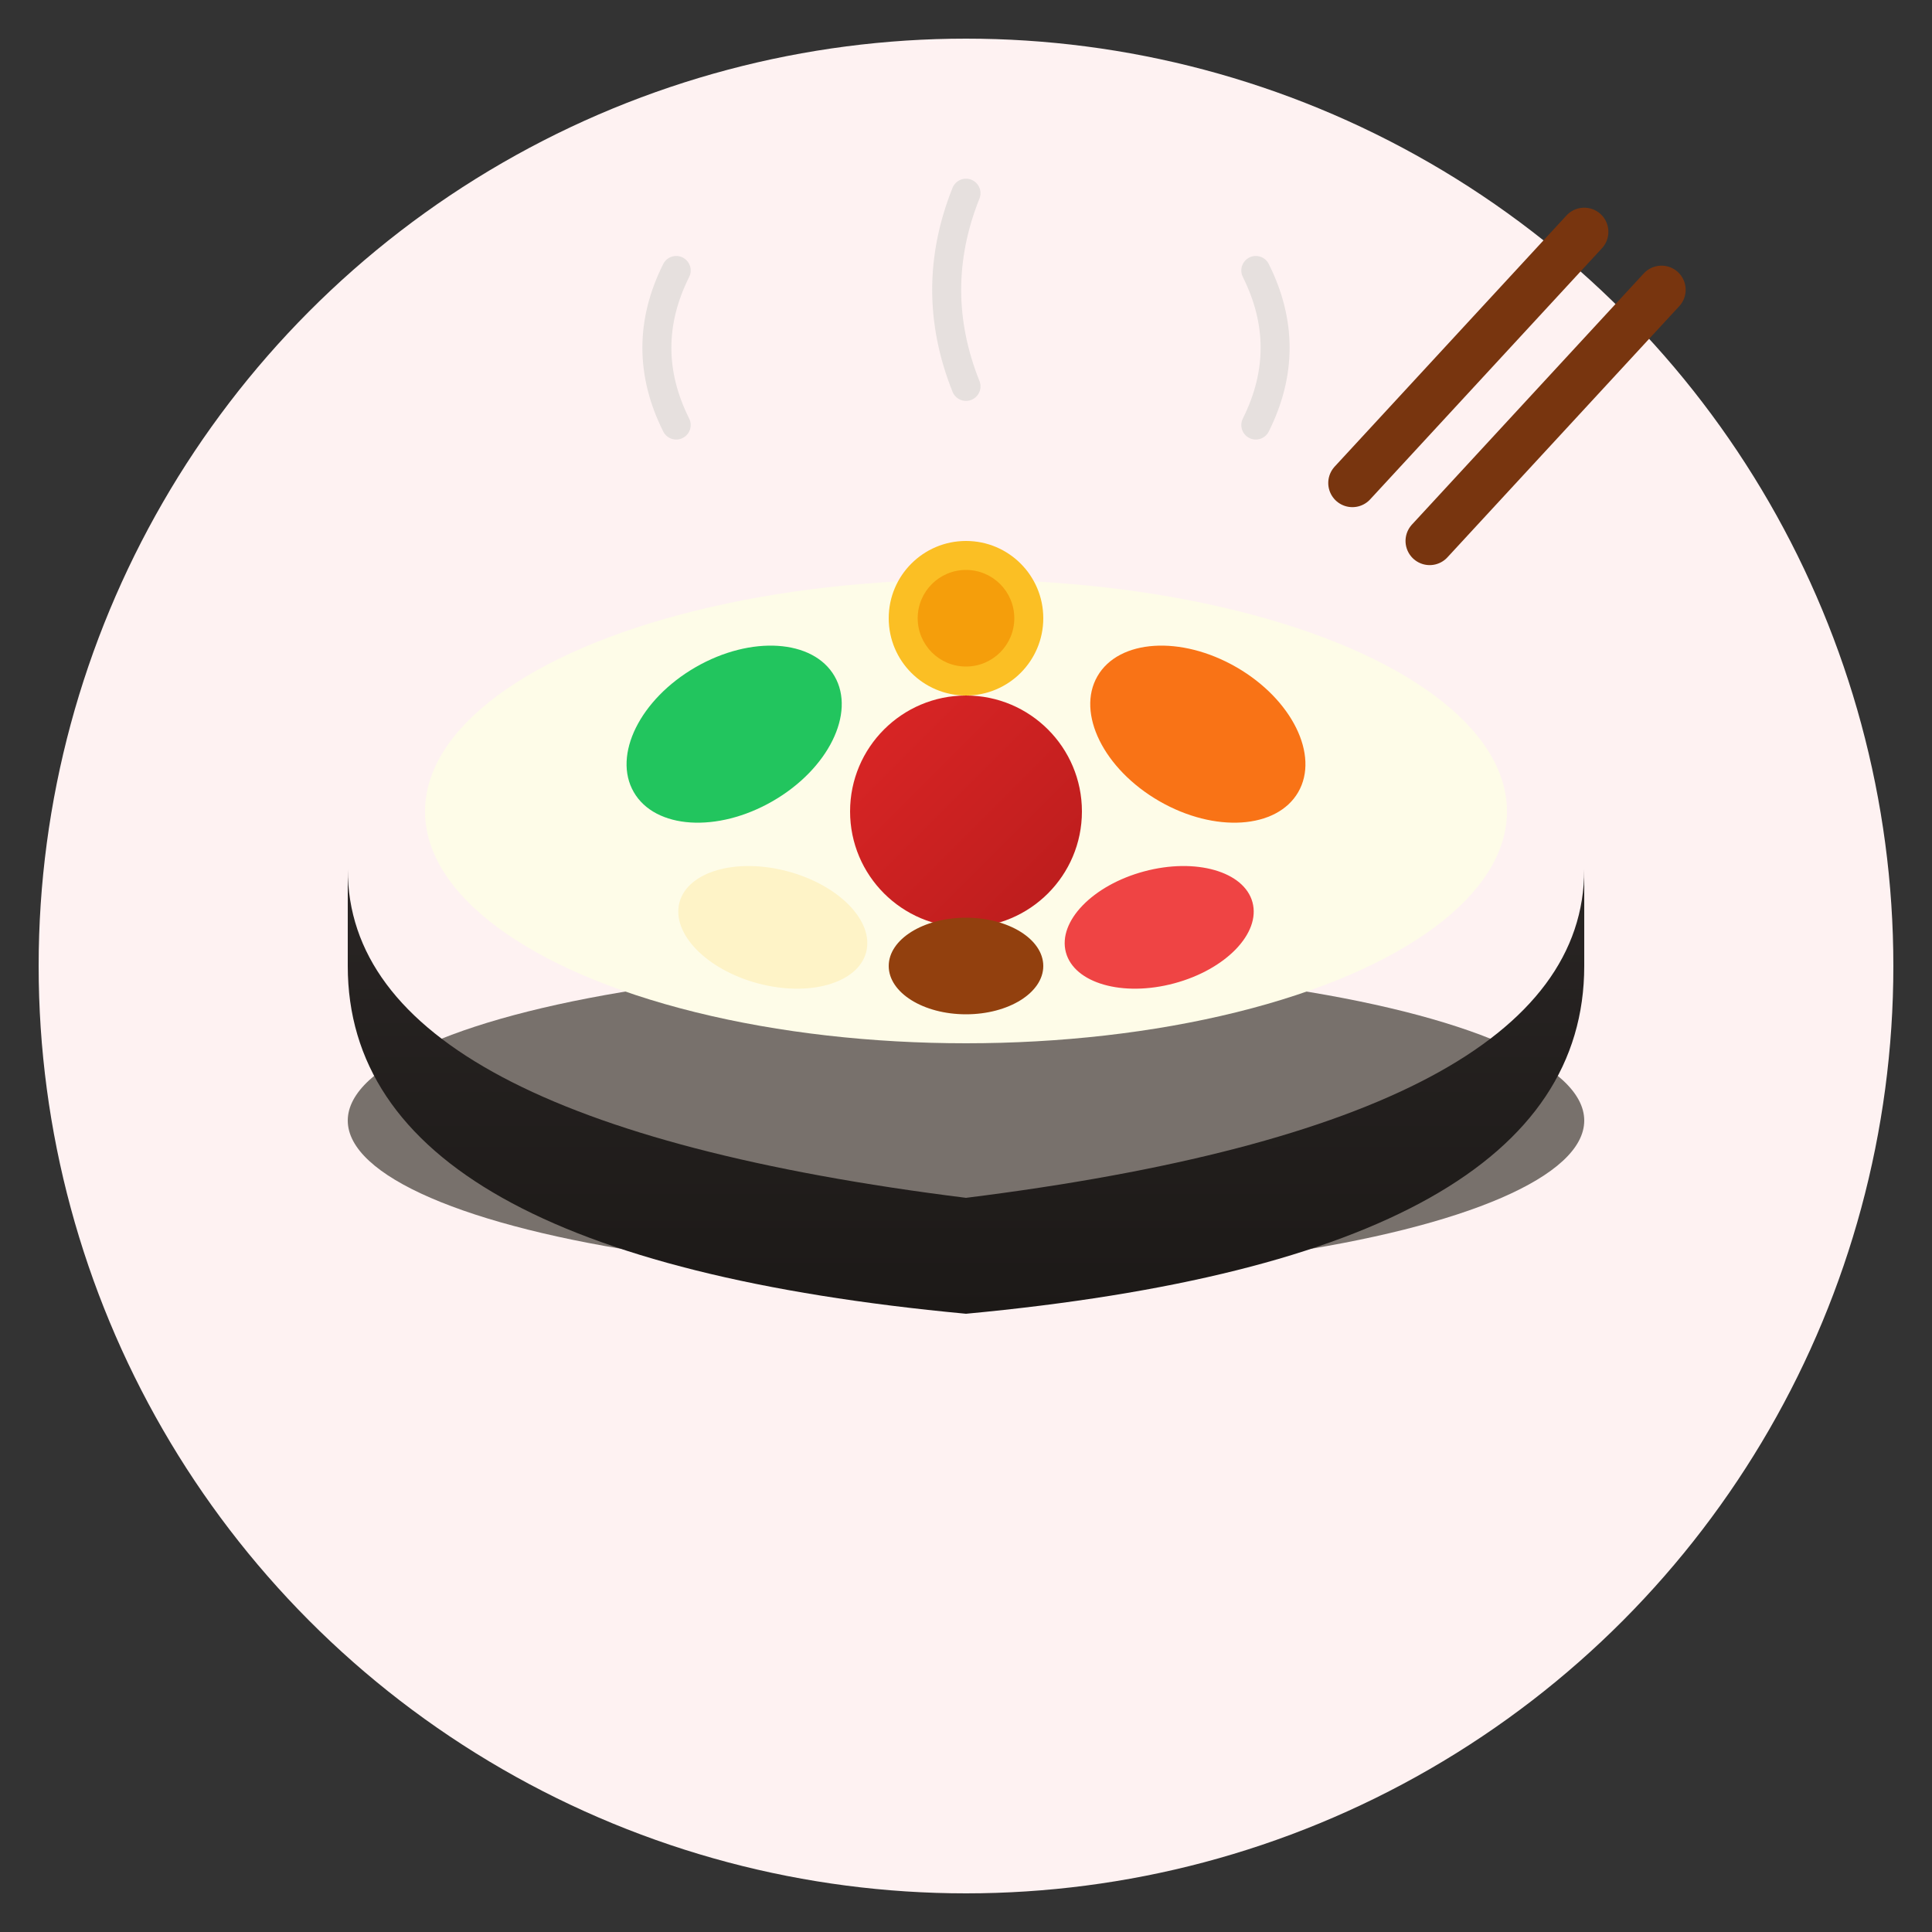 <svg viewBox="0 0 100 100" xmlns="http://www.w3.org/2000/svg">
  <rect x="0" y="0" width="100" height="100" fill="#333333" stroke="none"/>
  <defs>
    <!-- Gradient for the bowl -->
    <linearGradient id="bowlGradient" x1="0%" y1="0%" x2="0%" y2="100%">
      <stop offset="0%" style="stop-color:#292524;stop-opacity:1" />
      <stop offset="100%" style="stop-color:#1c1917;stop-opacity:1" />
    </linearGradient>
    <!-- Gochujang red gradient -->
    <linearGradient id="redGradient" x1="0%" y1="0%" x2="100%" y2="100%">
      <stop offset="0%" style="stop-color:#dc2626;stop-opacity:1" />
      <stop offset="100%" style="stop-color:#b91c1c;stop-opacity:1" />
    </linearGradient>
  </defs>

  <!-- Background -->
  <circle cx="50" cy="50" r="48" fill="#fef2f2"/>

  <!-- Traditional Korean stone bowl (dolsot) -->
  <ellipse cx="50" cy="58" rx="32" ry="8" fill="#78716c"/>
  <path d="M 18 50 Q 18 65 50 68 Q 82 65 82 50 L 82 45 Q 82 58 50 62 Q 18 58 18 45 Z" fill="url(#bowlGradient)"/>

  <!-- Rice base -->
  <ellipse cx="50" cy="42" rx="28" ry="12" fill="#fefce8"/>

  <!-- Bibimbap toppings - colorful ingredients arranged in sections -->
  <!-- Gochujang (red sauce) center -->
  <circle cx="50" cy="42" r="6" fill="url(#redGradient)"/>

  <!-- Egg yolk -->
  <circle cx="50" cy="32" r="4" fill="#fbbf24"/>
  <circle cx="50" cy="32" r="2.5" fill="#f59e0b"/>

  <!-- Spinach (green) -->
  <ellipse cx="38" cy="38" rx="6" ry="4" fill="#22c55e" transform="rotate(-30 38 38)"/>

  <!-- Carrots (orange) -->
  <ellipse cx="62" cy="38" rx="6" ry="4" fill="#f97316" transform="rotate(30 62 38)"/>

  <!-- Bean sprouts (light yellow) -->
  <ellipse cx="40" cy="48" rx="5" ry="3" fill="#fef3c7" transform="rotate(15 40 48)"/>

  <!-- Kimchi (red-orange) -->
  <ellipse cx="60" cy="48" rx="5" ry="3" fill="#ef4444" transform="rotate(-15 60 48)"/>

  <!-- Beef (brown) -->
  <ellipse cx="50" cy="50" rx="4" ry="2.5" fill="#92400e"/>

  <!-- Chopsticks -->
  <line x1="70" y1="25" x2="82" y2="12" stroke="#78350f" stroke-width="2.5" stroke-linecap="round"/>
  <line x1="74" y1="28" x2="86" y2="15" stroke="#78350f" stroke-width="2.5" stroke-linecap="round"/>

  <!-- Steam wisps -->
  <path d="M 35 22 Q 33 18 35 14" fill="none" stroke="#d6d3d1" stroke-width="1.5" stroke-linecap="round" opacity="0.6"/>
  <path d="M 50 20 Q 48 15 50 10" fill="none" stroke="#d6d3d1" stroke-width="1.5" stroke-linecap="round" opacity="0.6"/>
  <path d="M 65 22 Q 67 18 65 14" fill="none" stroke="#d6d3d1" stroke-width="1.5" stroke-linecap="round" opacity="0.6"/>
</svg>
